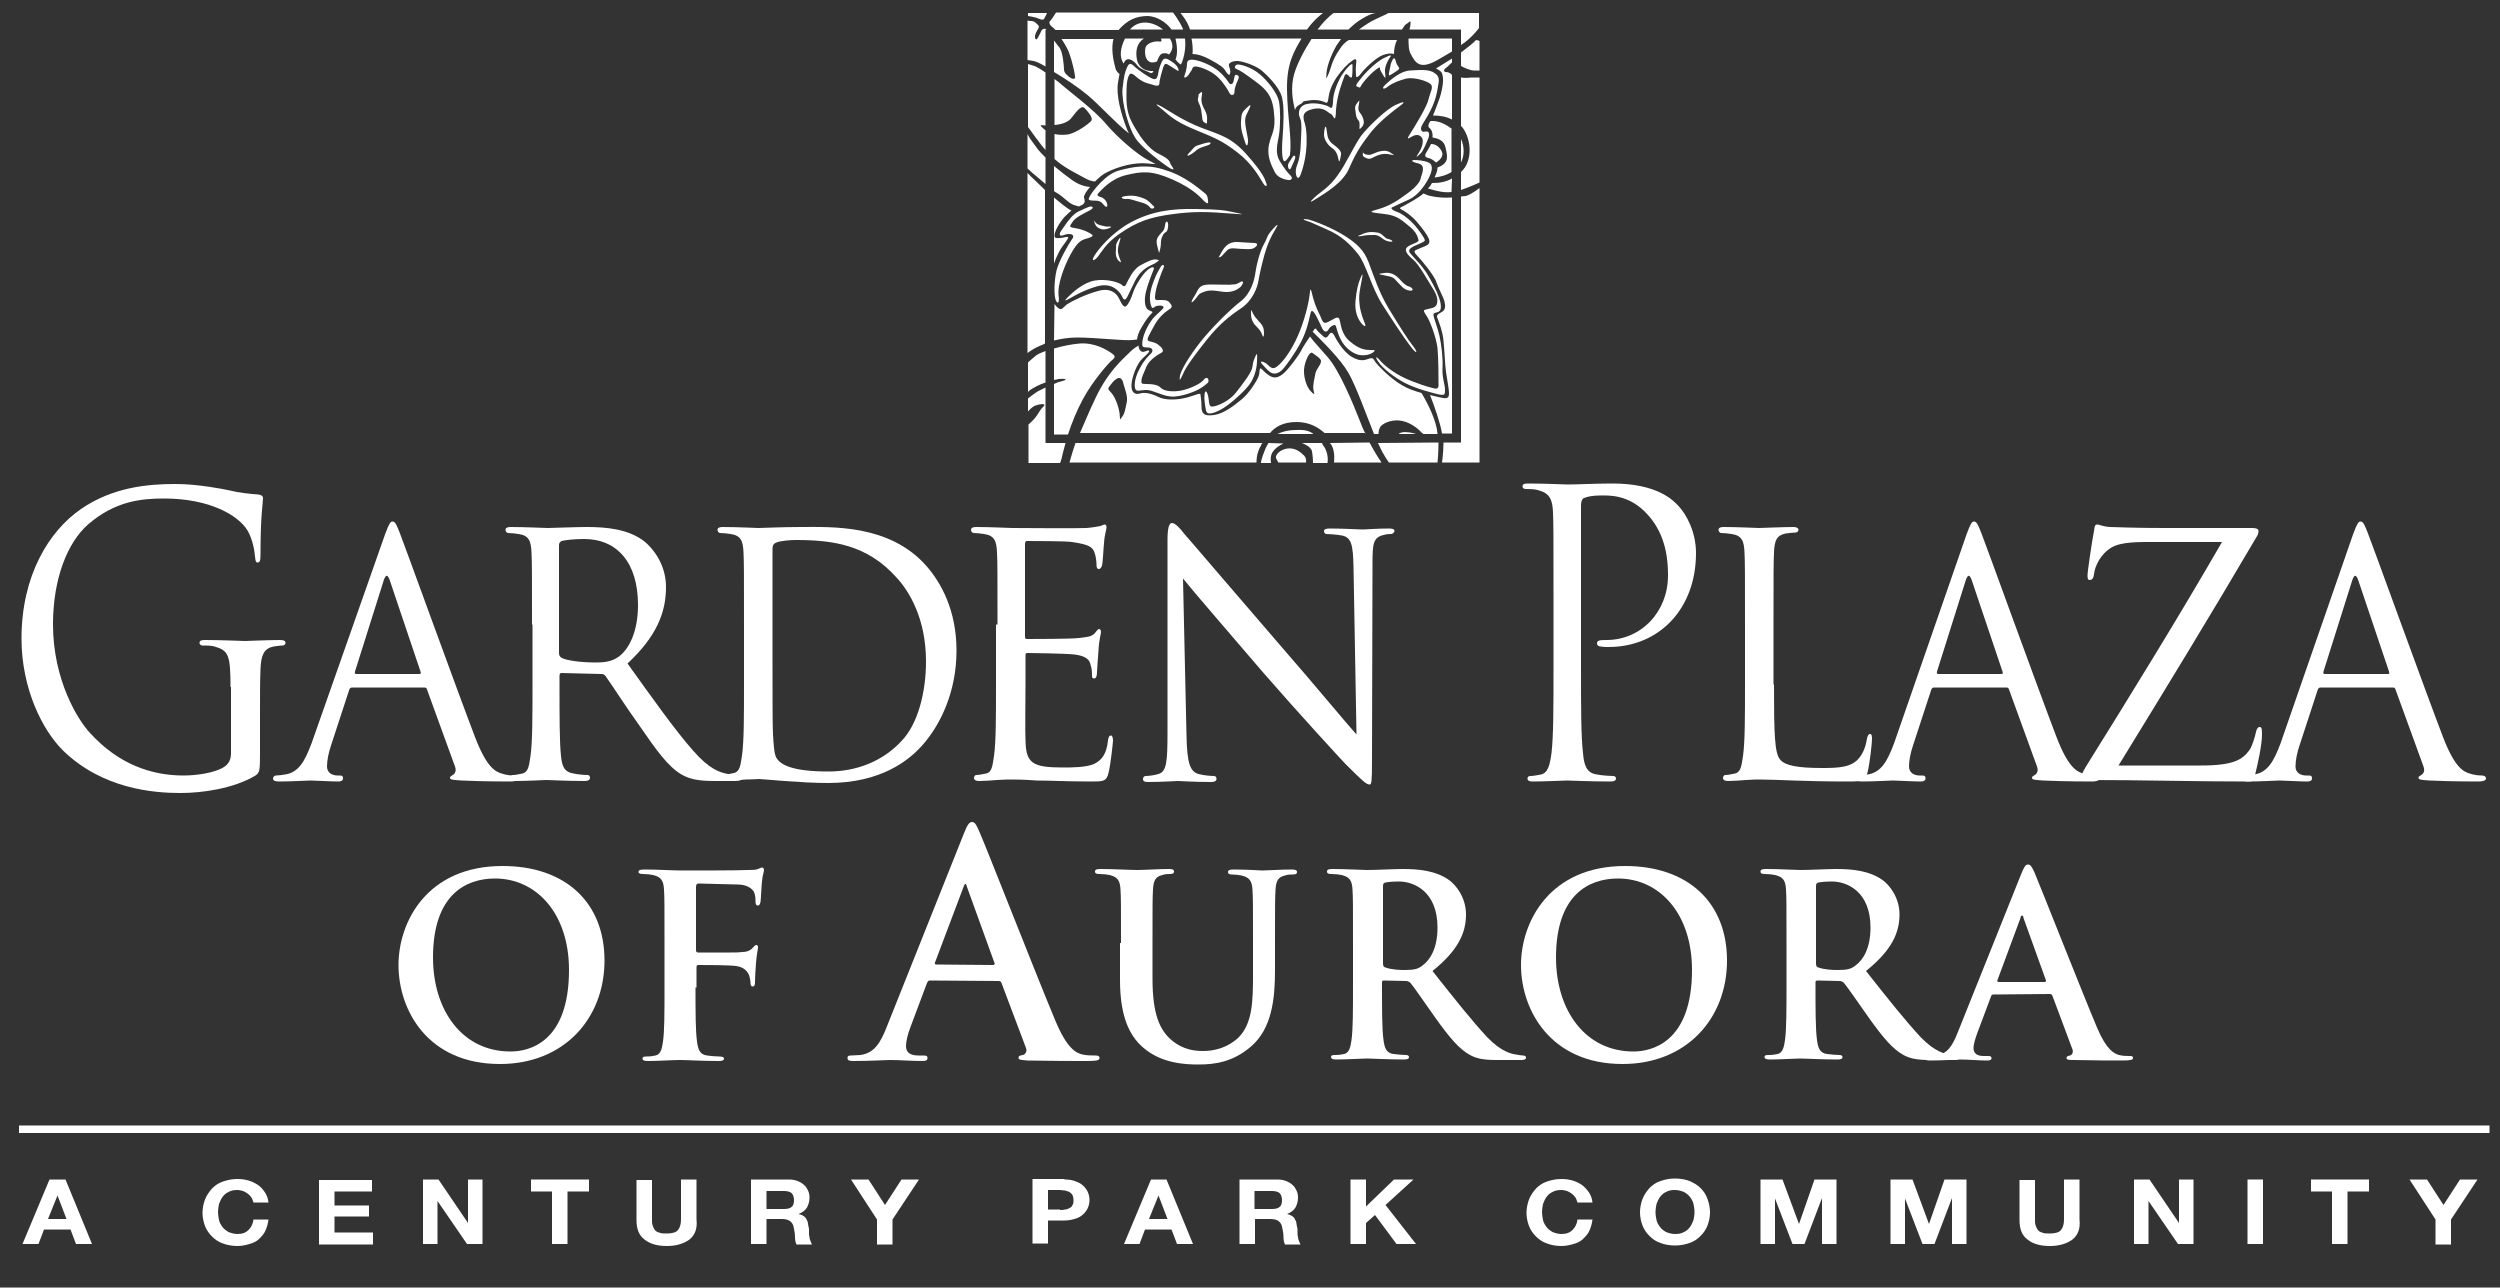 <?xml version="1.0" encoding="utf-8"?>
<!-- Generator: Adobe Illustrator 25.4.1, SVG Export Plug-In . SVG Version: 6.00 Build 0)  -->
<svg version="1.1" id="Layer_1" xmlns="http://www.w3.org/2000/svg" xmlns:xlink="http://www.w3.org/1999/xlink" x="0px" y="0px"
	 viewBox="0 0 500 257.5" style="enable-background:new 0 0 500 257.5;" xml:space="preserve">
<rect x="0" y="0" width="500" height="257.5" fill="#333333" stroke="none"/>
<style type="text/css">
	.st0{display:none;}
	.st1{display:inline;stroke:#000000;}
	.st2{fill:#FFFFFF;}
</style>
<g id="Layer_1_1_">
</g>
<g id="Layer_4" class="st0">
	<rect class="st1" width="500" height="251"/>
</g>
<g>
	<path class="st2" d="M217.7,47.6c1.2-0.4,0.9-0.6,0.2-1s-1.7-0.8-3-1s-0.9-0.4-0.4-1.2c0.5-0.9,2.3-1.7,3.4-2.3
		c1.2-0.6,0.5-1-0.2-0.7c-0.8,0.3-0.9,0.4-2,0.9s-2.2,2-2.8,2.9s-1.1,1.4-0.9,1.8c0.2,0.4,0.9-0.2,1.8-0.2c0.9,0,1.1,0.5,0.5,1.2
		c-0.5,0.7-2.4,3.9-3,6.1c-0.5,2.2-0.5,4.8-0.2,5.8c0.3,0.9,0.9,1,0.6-0.9c-0.2-1.9,0.9-5.3,2.4-8.1C215.7,48,216.4,48,217.7,47.6z
		 M228,73.6c-0.9,1.6-1.2,3.1-1,4s0.9,0.4,2.3,0.4c1.3,0,2.9,1.1,4.8,1.3c1.9,0.2,5.2-1,6.4-1.9s1.2-0.9,1.2-1.3s-0.4-0.9-1-0.1
		s-2.9,1.8-4.4,2.1c-1.5,0.3-3.4,0.2-4.1-0.5c-0.6-0.7-1.9-0.8-3-0.8s-0.9-0.2-0.9-0.8c0-0.5,0.5-1.5,1-2.7s2.1-2.3,2.9-2.7
		c0.8-0.4,0.2-1.1-0.6-1.7s-1.7-0.5-2-0.8s0.3-1.2,1.2-2.9c0.9-1.7,2.1-2.7,3-3.3c0.9-0.5,0.5-0.9,0.1-1.4s-1-0.5-2-0.5
		c-1,0.1-1-0.1-0.8-1.5s1.3-4.3,1.6-4.9c0.3-0.6-0.2-1-0.7,0s-0.6,0.8-1.4,3c-0.8,2.2-0.7,3.5-0.4,4.5s0.6,0.2,1.1,0.1
		c0.5-0.1,1.2-0.2,1.4,0.2c0.2,0.3-1.2,1.2-2.2,2.4c-0.9,1.2-1.8,2.9-2,4.4s0.2,1.2,1.2,1.3c1,0.1,0.9,0.8,0.5,1.2
		C229.7,71.2,228.9,71.9,228,73.6z M255.8,20.3c-0.3-1.6-2.2-4.1-3.9-5.5s-3.7-1.9-4.3-1.9s-0.9,0.7-0.3,0.9c0.6,0.2,1.8,1,3.8,2.5
		s3.4,2.7,3.7,6.3c0.4,3.6-0.5,4-1,6.3s0.5,4.2,1.1,5.4c0.5,1.2,2,1.6,2.7,1.7c0.6,0.1,1.1-0.3,0.5-0.9c-0.6-0.6-1.1-1.2-2.1-2.8
		c-1-1.6-0.6-3.2-0.2-5.3C256.1,24.9,256.1,22,255.8,20.3z M232.2,21.7c1.2,0.9,2.3,2.4,6.7,4.2c4.4,1.8,5.6,2.3,8.6,4.6
		s4.4,5,5.1,6.1c0.7,1.1,0.9,0.5,0.6-0.1c-0.2-0.6-0.5-1.8-3.7-5.4c-3.1-3.6-5.4-4.1-9.1-5.5c-3.7-1.4-6.7-3.5-8.1-4.3
		C231,20.6,231,20.8,232.2,21.7z M239.7,18.9c0.1,0.6-0.4,0.8,0.1,1.8s0.5,1.9,0.6,2.5s0,1,0.5,1.3s0.5,0.3,0.5-0.2s0.2-1.1-0.5-2.4
		s-0.7-2-0.5-3C240.5,18.1,240.2,18.4,239.7,18.9z M255.4,73.3c-1.1,0.9-1.6-0.3-2.3-0.7c-0.7-0.4-1.2-0.4-0.7,0.2
		c0.5,0.5,0.9,1.1,1.6,1.6c0.7,0.5,1.5,0.4,2.3-0.3c0.8-0.7,2.8-3.6,3.9-5.7s1.6-4.4,1.8-5.3c0.2-0.9,0.3-1.2,0.8-0.6
		c0.5,0.6,1.4,2.7,1.7,3.3c0.3,0.5,0.8,0.8,1.2,0.1c0.4-0.7,1-0.9,1.3-0.9c0.3,0.1,0.3,1.3,1.2,3c0.9,1.7,2.5,2.8,3.7,3
		c1.3,0.2,2.3-0.2,2.7-0.5c0.4-0.4,0.7-0.5-0.5-0.5s-2.3-0.2-4.1-1.7s-1.8-3.5-2.1-4.4c-0.3-0.9-1.2,0-2.3,0.5
		c-1,0.5-1.1-0.2-1.5-1.1s-1-1.9-1.5-3.8c-0.5-2-0.5-2.1-0.7-0.4c-0.2,1.7-1,5-2.3,8C258.2,70.3,256.5,72.5,255.4,73.3z M273,31.5
		c0.5,0.2,0.8,0.5,1.8-0.1c1-0.5,2-0.8,3.2-0.5c1.2,0.2,0.9,0.2,0.2-0.3c-0.7-0.5-1.4-0.6-2.7-0.2c-1.3,0.5-1.4,0.7-2.3,0.5
		c-0.4-0.1-0.5-0.3-0.6-0.4C272.5,30.9,272.5,31.3,273,31.5z M276.8,54.6c-1.3,0.2-1.3,0.2,0.2,0.5s1.6,0.3,2.4,1.2
		c0.9,0.9,1.3,1.6,2.4,1.8c1.2,0.2,0.7-0.6,0-0.8s-1.2-0.7-2-1.6C279,54.9,278.1,54.4,276.8,54.6z M267.7,31.9
		c0.2,0.9,0.3,0,0.5-0.9s-0.9-1.6-1.9-2.4c-0.9-0.9-0.8-1.6-1-2.8c-0.2-1.2-0.5,0.2-0.5,1.1s0.6,2,1.6,2.7
		C267.3,30.2,267.5,31,267.7,31.9z M236.6,74.8c0.5-1.3,2.4-3.9,4.8-6.9c2.4-3,4.5-4.7,6.9-6.3c2.3-1.6,3.2-4.2,3.4-5.5
		c0.2-1.2,0.6-3,1.2-5.2c0.6-2.1,1.3-3.6,2.1-4.9c0.8-1.3,0.6-1.4-0.6,0c-1.2,1.4-0.8,1.4-1.6,2.8c-0.8,1.4-1.5,4.1-1.7,5.6
		c-0.2,1.6-0.9,4.3-3,5.9c-2.1,1.6-6,5.5-8.1,8.2s-3.7,5.3-4,6.6C235.8,76.4,236,76.1,236.6,74.8z M247.9,56.5
		c-0.9,0.5-0.7,0.3-1.4,0.4c-0.7,0.1-1.9,0-4.4,0s-2.3,0.9-3.2,2.3c-0.9,1.4-0.7,1.6,0.1,0.7c0.8-0.9,0.5-1.1,2-1.6
		c1.4-0.5,3,0.1,4.3,0.1c1.2,0,2.1-0.4,2.8-1C248.8,56.6,248.8,55.9,247.9,56.5z M272.5,30.5C272.5,30.4,272.5,30.4,272.5,30.5
		C272.5,30.1,272.4,30.3,272.5,30.5z M246,42.7c3.9,0.3,2.3,0.1,0.5-0.3c-1.9-0.4-2.5-0.5-7.3-0.6s-8.8,0.4-13.1,2.7
		c-3.8,2.1-6.4,5.3-7.2,6.6s0,1.1,0.7,0.2c0.7-0.9,1.6-2.6,4.1-4.4c3.8-2.7,6.5-3.5,11-4.1C239.2,42.2,242.1,42.4,246,42.7z
		 M251.1,49.4c0.5-0.4,0.4-0.8-0.2-0.8c-0.5,0-1.5-0.1-3.4-0.2c-1.9-0.1-2.7,1.1-3.4,2.4c-0.7,1.3-0.4,0.6-0.1,0.6
		c0.3,0,0.5-0.4,1.3-1.2c0.7-0.9,1.9-0.4,3.4-0.4C250.2,49.9,250.6,49.8,251.1,49.4z M249.6,28.5c0.1-0.7-0.3-1.9-0.5-3.4
		s0-1.8,0.6-3s0.5-1.4-0.4-0.5s-1,1-1.1,2.6s0.3,2.6,0.7,3.9C249.3,29.5,249.5,29.2,249.6,28.5z M233,45.1c-0.2,1.2-0.5,1.1-1.2,2
		s-0.5,1.5-0.2,2.7s0.2,0.8,0.5-0.3c0.2-1.1-0.1-1.2,0.4-2.3s0.9-0.4,1.1-1.7C233.8,44.1,233.1,43.9,233,45.1z M223.9,52.3
		c0.7,0.6-0.1-0.7-0.2-1.4c-0.2-0.7-0.2-1.2,0.2-2.5c0.4-1.2,0.1-1-0.4-0.1s-0.2,0.7-0.3,1.5C223.1,50.6,223.1,51.7,223.9,52.3z
		 M219.7,45.6c0.8,0.4,1.1,0.3,1.6,0.2s1.4-0.5,0.6-0.5c-0.8,0.1-1-0.1-1.6-0.2c-0.5-0.1-1.1-0.3-1.4-0.9
		C218.7,43.8,218.9,45.2,219.7,45.6z M225.3,39.8c0.7-0.1,1.5,0.3,3,0.7c1.6,0.4,1.7,1.2,2,1.2c0.3,0.1,0.8-0.2,0.4-0.5
		c-0.4-0.3-0.9-1.1-1.9-1.5s-2-0.7-3.6-0.5C223.6,39.4,224.6,39.9,225.3,39.8z M214,15.5c-0.7-0.5-1.2-1-1.2-1.6
		c0-0.5-0.2-3.4-0.9-4.4c-0.3-0.3-0.7-0.9-1.1-1.4v6.3c2.2,1.3,4.9,3.1,6.7,4.6c2.4,2,5.5,5.5,8.3,7.7c-0.1-0.2-0.2-0.4-0.3-0.6
		c-1.4-3.5-2.3-7.2-1.9-9.6c0.1-0.6,0.2-1.2,0.3-1.7c-0.4-0.3-0.7-0.7-0.8-1.1c-0.5-1.8-0.9-4.1-0.4-5.9h-10.4
		c0.6,0.9,1.2,1.9,1.5,2.7c0.6,1.6,1.2,4.2,1.2,4.8C215.2,15.7,214.7,16,214,15.5z M262.7,86.8c-0.8-0.6-1.7-0.9-3.5-0.8
		c-1.5,0-2.7,0.3-3.7,0.8H262.7z M213.5,26.9c-0.8,0.1-1.8,0.1-2.6-0.1v5c0.9,0.8,1.9,1.5,3.1,2.2c3.3,1.8,3.8,2.2,5,2.3
		c0.8-0.8,1.6-1.5,2.5-1.9c2.2-1.1,5.4-2,8.1-1.7c0.9,0.1,1.3,0.1,1.5,0.1c-0.6-0.3-1.1-0.6-1.5-0.8c-2-1-5.9-4.3-8.3-7.1
		c-2.3-2.8-7.3-6.5-8.9-7.9c-0.4-0.4-1-0.8-1.5-1.2V25c1.3-0.1,2.6-0.5,3.3-1.3c0.9-1.1,2-2.8,2.7-2.1c0.7,0.7,1.7,1.9,1.4,2.5
		C217.9,24.7,215.1,26.7,213.5,26.9z M272.4,47.2c0.9-0.2,1.3-0.2,2.5-0.2s1.6,1.1,2.9,1.3s0.5-0.4-0.2-0.5
		c-0.8-0.2-1.1-1.2-2.2-1.3c-1.1-0.2-2.1-0.1-3.1,0.4C271.2,47.3,271.5,47.3,272.4,47.2z M238.3,30.8c0.8-0.5,0.9-0.8,1.7-1.2
		c0.9-0.4,1.9-0.5,2.1-0.9c0.2-0.4-0.8-0.2-2,0.2c-1.2,0.3-1.2,0.5-2.1,1.5C237.1,31.3,237.5,31.3,238.3,30.8z M284.7,86.8h2.8
		c0,0,0,0,0-0.1c-0.2-2.4-1.7-5.6-3.2-8.1c-1.4-0.4-2.8-0.9-3.8-1.5c-2.5-1.4-5.1-4.2-5.5-4.8c-0.3-0.5-0.4-0.8-1.1-0.6
		c-0.7,0.2-1.6,0.8-3.5-0.3c-1.9-1.1-3.3-3.8-3.6-4.4c-0.3-0.5-0.6-0.6-0.9-0.2s-0.5,0.8-0.9,0.7c-0.3-0.1-1-0.9-1.4-1.2
		c-0.4-0.4-0.4-1-0.9-0.2c0,0.1-0.1,0.2-0.2,0.2c2,2,5.6,5.5,7.2,8.3c1.5,2.6,3.7,8.7,5.1,12.2h0.9c0-0.5,0.1-1,0.4-1.5
		c0.8-0.9,2.7-1.5,4.4-1.1c1.8,0.4,3.3,1.7,3.8,2.3C284.6,86.7,284.6,86.7,284.7,86.8z M289.3,13.5c0.4-0.3,0.7-0.7,1.1-1v-0.8
		c-0.1,0.1-0.2,0.1-0.3,0.2c-0.8,0.5-1.9,1.2-2.9,1.8c0.6,0.3,1.1,0.6,1.2,1c0.4,0.9,0.2,2.7-0.4,4.7c-0.4,1.2-1,2.7-1.4,3.7
		c1.3,0,2.6,0.2,3.8,0.8V15c-0.4-0.5-0.9-0.6-1.3-0.6C288.6,14.3,288.8,13.8,289.3,13.5z M273.1,86.8c-0.4-0.8-0.7-1.5-1-2.3
		c-1.6-4.1-4.2-10.3-6.5-13c-1.8-2.1-2.9-3.2-3.6-4.2c-0.6,0.9-1.3,1.9-1.7,2.7c-0.6,1.2-2.6,3.8-3.5,4.6c-0.9,0.8-1.8,1.2-2.8,0.6
		s-1.4-1.2-1.8-1.5c-0.4-0.2-0.2,0.9-0.5,1.6c-0.3,0.8-1.8,3.3-3.4,4.6c-1.6,1.3-3.5,2.8-5.5,3.1c-2,0.3-2.5-0.3-2.5-1.7
		c0-1.4-0.2-2-0.2-2.4s-0.9,0.1-2.7,0.6c-1.9,0.5-4.3,0.6-5.7-0.1s-2.7-1-3.7-0.7s-1.8-0.2-1.7-1.8c0.1-1.6,1.1-4.2,2.2-5.2
		c1.1-1,1.6-1.5,1.2-1.6c-0.4-0.1-1.2,0.8-1.8-0.2c-0.1-0.2-0.2-0.5-0.2-0.8c-0.5,0.3-1.1,0.7-1.6,1.2c-1.6,1.6-4.4,3.9-6.9,9.1
		c-1.4,2.9-2.4,5.4-3.2,7.2h38c1-1.2,2.6-2.2,5.3-2.2c2.6,0,4.4,1.1,5.6,2.2h8.2V86.8z M225.3,80.7c-0.3,1.3-0.3,1.9-0.9,2.7
		c-0.6,0.8-0.3,0.6-0.5-0.8s-0.9-3.2-1.6-4c-0.8-0.8-0.8-0.9-0.2-1.6c0.5-0.7,1.1-1.3,1.6-1.4s0.9,0.5,1,1.2
		C224.9,77.6,225.7,79.4,225.3,80.7z M263.1,74.6c-0.2,1.1-0.6,2.5-0.4,3.4s0.3,1.1-0.5,0.3c-0.9-0.8-1.7-3.3-1.3-5.1
		c0.4-1.8,1.2-3,1.6-2.6c0.5,0.4,1.8,1.1,1.7,1.7C264.1,73.1,263.4,73.6,263.1,74.6z M236.2,12.9c0.7-1.5,1-3.5,0.8-5.2h-1.9
		c0.3,1.4,0.5,3,0,4.2C235.5,12.4,235.9,12.8,236.2,12.9z M279.7,86.8h3.5c-0.3-0.1-0.7-0.2-1.2-0.3
		C280.6,86.3,280.1,86.5,279.7,86.8z M222.1,72.3c0.5-0.5,1.4-0.9,0.3-1.6c-1.1-0.8-3.5-2.2-6.4-2c-1.5,0.1-3.5,0.5-5.2,1V76
		c0.3-0.1,0.7-0.1,0.9-0.2c1-0.1,2.2,0,0.8,0.4c-0.5,0.1-1.1,0.3-1.7,0.6v10.1h2.8c0.7-2.2,1.8-4.9,3-7.1
		C218.6,76.1,221.6,72.8,222.1,72.3z M287.2,32.5c1-0.6,1.7-1.5,1-2.5c-0.6-0.9-1.3-1.2-2-1.2c-0.3,0.7-0.8,1.4-1,1.8
		c-0.3,0.5-0.2,0.9,0.5,1C286.2,31.7,286.8,32.1,287.2,32.5z M272.1,55.6c-0.5,1.2-0.8,2.4-1,4.6c-0.2,2.2,0.5,3.7,1.3,4.6
		c0.9,0.9,0.7,0.2,0.5-0.3s-0.9-2.2-1-3.8c-0.2-1.6,0.1-2.9,0.4-4.4C272.6,54.7,272.6,54.4,272.1,55.6z M282.2,69.4
		c1.4,1.8,1.3,0.9,0.4-0.2s-2.8-4.1-4.8-7.4c-2-3.3-3-6.5-4.1-9.4c-0.9-2.3-2.2-3.6-4.7-5.2c-2.5-1.6-6.1-3-7.3-3.3
		c-1.2-0.2-1.3,0-0.3,0.3s1.2,0.5,4,1.7s4.6,2.9,6.2,4.9s2.8,6.9,4.8,10C278.3,63.8,280.8,67.6,282.2,69.4z M280.2,39.6
		c-2,1.4-3.6,2-5.1,2.4s-0.9,0.5,1.8,0.8c2.7,0.3,3.6,1.4,5,2.5s1.7,2.2,1.8,2.7c0.1,0.5-1.2,0.7-2.1,1.3s-0.3,1.5,1,2.6
		s3,4.3,3.9,5.7s1.1,2.3,0.9,3.1s-0.9,0.9-1.8,1.1c-0.9,0.2-1.1,0.2-0.4,1.2c0.7,0.9,2,4.3,2.3,6.6c0.2,2.3,0.2,5.9,0.2,6.9
		c0.1,1-0.1,1.3-0.8,1.2c-0.7-0.2-1.5-0.3-4.6-1.5s-5.2-2.9-6.2-4c-0.9-1.1-1.2-0.9-0.4,0.2c0.8,1.2,3,3,5.3,4.2s5.6,2,6.8,2.3
		c1.2,0.2,1.2,0,1.2-1s-0.6-2.3-0.5-4.3s-0.2-4.6-0.6-6.4s-1.1-3.4-1.2-4.1c-0.1-0.6,0.4-0.5,0.9-0.7s0.7-0.7,0.5-1.8s-1-3-2.3-5.2
		c-1.2-2.2-3.1-3.9-3.8-4.8c-0.7-0.9,0.9-1.4,2-1.9s1-0.5,0.9-0.9c-0.2-0.4-1.1-1.8-2-2.8s-2.4-2.3-3.7-2.7c-1.2-0.5-1-0.8-0.6-0.9
		c0.4-0.2,1.2-0.6,3.2-1.5s3.5-3.3,4.1-4.6s0.7-2.4-0.2-2.8c-0.9-0.4-2.2-0.5-2.9-0.5c-0.7,0.1-0.4,0.4,0.9,0.7
		c1.2,0.3,1,1.3,0.5,2.7C284,36.9,282.2,38.2,280.2,39.6z M271.2,23c0.2,1.1,0.6,0.9,0.7,1.6c0.1,0.8-0.2,1.4,0.2,1.1
		c0.3-0.3,0.5-0.5,0.6-0.9c0.2-0.4-0.1-1.5-0.6-2.1s-0.5-1-0.3-2c0.2-0.9,0-0.6-0.5,0.1C270.8,21.5,271.1,21.9,271.2,23z M263,39.4
		c-1.2,1.1-1.2,1.3,0.5,0.2s5.2-3.1,6.4-6.1c1.3-3,2.5-4.8,4.4-7.2c1.9-2.3,4.6-4.3,5.8-5.2c1.2-0.9,0.5-0.8-1-0.1
		c-1.6,0.7-5.2,4-6.9,6.2c-1.6,2.3-3,5.6-4.7,7.9C265.8,37.5,264.2,38.3,263,39.4z M259.2,33.8c-0.2,1.1,0.3,2.6,0.9,1.2
		c0.5-1.3,0.9-2.9,1.1-4.6c0.2-1.7,0.2-4.1-0.2-5.6c-0.5-1.5-0.6-2.5,1.6-3c2.3-0.5,3,0.8,3.6,1c0.5,0.2,0.9,2.3,1-0.8
		c0.2-3,1.3-5.7,1.6-6.5c0.2-0.8,0.5-0.8,0.9-0.4c0.3,0.4,0.6,0.6,0.7,0.2c0.1-0.4,0.1-1.6,0.1-2.3s-1.4,0.8-2.3,2.3
		c-0.9,1.6-1.6,3.5-1.6,5.1c-0.1,1.6-0.4,1.2-0.9,0.9c-0.5-0.3-2.7-0.9-4.3-0.5c-1.6,0.3-1.9,1.8-1.4,2.8s0.2,3.4,0.1,6.2
		C259.8,32.7,259.4,32.7,259.2,33.8z M276.6,11.7c-1.6,0.9-3.7,3-4.5,4.1c-0.9,1.1-1.1,1.4-0.5,1.6c0.5,0.2,0.4,0.1,0.7-0.4
		c0.3-0.5,1.2-1.6,2.3-2.6c1.2-1,1.4-1.1,1.4-0.7c0,0.4,0.4,0.9,0.8,1.6c0.4,0.6,0.3,0,0.2-0.9c-0.1-0.9,0.4-2,0.9-2.8
		C278.5,10.9,278.2,10.9,276.6,11.7z M238.3,7.7c0.2,1,0.3,2.1,0.2,3.1c0.9,0,2,0.3,3.5,1.1c2.2,1.2,2.7,1.6,3.1,2.3
		c0.4,0.6,0.8,1.1,0.9,0.5c0.2-0.6-0.1-1-0.2-1.5c-0.2-0.5,0.4-0.9,1.4-1s3.7,0.8,5,1.8c1.2,1,3.7,3.4,4.2,5.5
		c0.5,2,0.3,5.6,0.1,8.2c-0.2,2.6-0.1,5.2,0.7,4.4c0.2-0.2,0.5-0.6,0.8-1.1c0-0.1,0-0.1,0-0.2c0.4-3-0.5-7.1-0.6-12.8
		c-0.1-5.3,1.4-7.7,2.9-10.3H238.3z M263.5,5.9h6.2c0.9-0.9,1.9-1.7,2.8-2.2c1.8-1.1,2.7-1.1,2.7-1.1h-8.5c0,0-1.2,0.9-2.3,2.2
		C264.2,5,263.9,5.5,263.5,5.9z M207.9,69.2c0.4-0.2,0.8-0.3,1.1-0.5V38c-1-1-2.4-2.3-2.7-2.6c-0.4-0.4-0.8-0.8-0.8-0.8v36
		C205.6,70.6,206.1,70,207.9,69.2z M209.1,36.8v-5.3c-0.6-0.6-1.2-1.2-1.5-1.6c-1-1.4-1.4-1.9-1.6-2.2c-0.2-0.3-0.5-0.9-0.5-0.9v6.9
		c0,0,0.6,0.5,1,0.9C206.9,34.9,207.9,35.8,209.1,36.8z M207.4,77.2c0.6-0.3,1.1-0.5,1.7-0.7v-6.3c-0.8,0.3-1.5,0.6-1.9,0.9
		c-1.1,0.9-1.6,1.4-1.6,1.4v5.9C205.6,78.4,205.8,78,207.4,77.2z M209.1,77.5c-0.6,0.3-1.2,0.6-1.6,0.8c-1.2,0.8-1.9,1.4-1.9,1.4
		v2.6c0,0,0.7-0.9,1.5-1.2s2.3-0.5,1.6,0.2c-0.7,0.6-1.1,1.6-1.7,2.3c-0.6,0.7-1.3,1.3-1.3,1.3v7.7h6.3c0,0,0.2-0.2,0.6-2.1
		c0.1-0.4,0.3-1.1,0.5-1.9h-4L209.1,77.5L209.1,77.5z M252.5,88.6h-37.4c-0.2,0.6-0.4,1.2-0.5,1.5c-0.5,1.6-0.7,2.4-0.7,2.4h37.4
		c0,0-0.1-1.8,0.9-3.4C252.2,89,252.3,88.8,252.5,88.6z M253.7,88.6c-0.2,0.3-0.4,0.7-0.6,1.1c-1,2.4-0.9,2.9-0.9,2.9h2
		c0,0-0.3-1.4,0.4-2.3c0.4-0.6,1.2-1.2,2.1-1.6L253.7,88.6L253.7,88.6z M208.8,3.8c0.2-0.3,0.6-1.2,0.6-1.2h-3.8v0.6
		c0,0,1.3,0.2,1.8,0.4C207.9,3.8,208.6,4.1,208.8,3.8z M209.1,30v-4c0,0,0,0-0.1,0c-0.8-0.8-1.5-1.1,0.1-0.9V14.5
		c-1-0.7-1.9-1.2-2.2-1.3c-0.6-0.2-1.3-0.4-1.3-0.4v12.6c0,0,0.9,1.2,1.6,2.2C207.5,27.9,208.1,28.9,209.1,30z M210.7,5.6
		c0.1,0.1,0.2,0.2,0.4,0.4h12.7c0,0,0,0,0-0.1c1.7-1.9,3.4-2.7,5.8-2.7c1.8,0.1,3.6,1.2,4.7,2.7h2.3c0,0,0,0,0-0.1
		c-0.8-1.8-2-3.3-2-3.3h-23.4c0,0-0.9,1.5-1.2,1.7C209.7,4.6,210,5.1,210.7,5.6z M261.4,5.9c1.5-2.1,3.2-3.3,3.2-3.3h-28.5
		c0,0,1.4,1.6,1.9,3.3H261.4z M207.6,12.5c0.3,0.1,0.8,0.4,1.5,0.8V5.9h0.2c-0.1-0.1-0.1-0.1-0.1-0.1s-0.6-0.2-0.9,0.3
		c-0.2,0.5-0.3,0.6-0.7,1.4s-0.8,0.2-0.5-0.7s1-1.3,0.5-1.8s-0.8-0.8-1.3-0.8s-0.8-0.1-0.8-0.1V12C205.6,12.1,206.5,12,207.6,12.5z
		 M295,8.2c-0.2,0.3-1.5,1.3-2.8,2.3v2.7c0.7,0.4,1.9,0.9,2.6,0.9c0.9,0,1.1,0,1.1,0V8.2C295.8,8.2,295.3,7.8,295,8.2z M292.2,15.5
		v9.7c0.1,0.1,0.2,0.2,0.3,0.3c1.8,2.4,2.1,6.7-0.3,8.9V38c2-0.7,3.7-1.5,3.7-1.5v-21c0,0-0.5,0-1.7,0
		C293.5,15.6,292.8,15.6,292.2,15.5z M257.5,89.7c-1.6,0.2-2.5,1.4-2.3,1.9s0.5,0.9,0.5,0.9h5.5c0,0,0.2-0.8-0.4-1.4
		S259.1,89.5,257.5,89.7z M277.7,2.6c0,0-0.5,0.3-2.7,1.3c-0.9,0.4-2.1,1.2-3.2,2h8.6c0.4-0.6,0.6-1,0.9-1.1c0.5-0.3,0.9-1,0.8,0
		c0,0.3-0.1,0.7-0.2,1.1h10.3V9c1.1-0.7,1.8-1.4,2.2-1.8c0.9-0.9,1.4-1.6,1.4-1.6v-3H277.7z M292.2,32.5c0.7-1.4,0.7-3.2,0-4.7V32.5
		z M292.2,39.3v49.2h-3.5c0,2-0.3,4-0.3,4h7.5V37.6c0,0-1.3,1.1-2.7,1.6C292.8,39.2,292.5,39.3,292.2,39.3z M264.3,88.6h-3.9
		c1,0.4,1.9,1,2,1.7c0.2,1,0.2,2.3,0.2,2.3h2.9c0,0,0.4-2-1-3.7C264.5,88.7,264.4,88.6,264.3,88.6z M266,88.6
		c0.1,0.2,0.2,0.3,0.3,0.4c0.8,1.4,0.5,3.5,0.5,3.5h9.5c0,0-1.2-1.7-2.4-4L266,88.6L266,88.6z M275.6,88.6c0.1,0.2,0.1,0.3,0.2,0.4
		c0.9,2.1,2,3.5,2,3.5h9.7c0,0,0.2-1.9,0.2-4L275.6,88.6L275.6,88.6z M224.7,12.7c0.2-0.3,0.3-0.6,0.5-0.7c0.6-0.5,1.6,0.2,2.2,1
		c0.5,0.8,2,1.2,2.5,1.5c0.3,0.2,0.6,0.2,0.8-0.3c-1.6,0.1-2.9-0.6-3.3-2.2c-0.4-2,0.1-3.5,1.4-4.3H225
		C224.1,9.5,223.8,11.3,224.7,12.7z M232.2,7.7c0.2,0.5,0.1,0.7-0.4,0.6c-0.5-0.1-2.3,0.1-2.7,1.2c-0.3,1.2,0,3.7,2.3,2.8
		c0.3-0.8,0.6-1.5,1.1-1.6c0.4-0.1,0.9-0.1,1.3,0.2c0.7-0.8,1-1.8,0.2-3.2H232.2z M232.5,12.1c-0.4,0.7-0.8,1.9-0.9,2.8
		c-0.2,0.9-0.5,1.1-1.2,0.8c-0.7-0.3-2.5-1.5-3.4-2.3c-0.9-0.9-1.2-0.8-1.6,0.1c-0.4,0.9-0.6,1.5-0.9,4.3c-0.2,2.8,1.2,7.6,2.5,9.7
		c1.2,2,5.9,5.5,7.1,6.2c1.2,0.6,0.2-0.5,0-0.9s0-0.9-2.3-2s-4.1-3.9-5.4-6.3c-1.3-2.4-1.1-4.8-1.1-6.3c0-1.6,0.2-2.7,0.6-3.3
		c0.5-0.6,1.2,0.5,2.2,1.1c0.9,0.6,1.3,0.6,2.6,1c1.2,0.4,1.2-0.1,1.2-0.7c0.1-0.6,0.4-1.7,0.7-2.7c0.3-0.9,0.5-1,1.1-0.6
		s1,0.6,1.6,1c0.5,0.4,0.5,0,0.3-0.4s-0.6-0.9-1.3-1.3C233.6,11.8,232.9,11.4,232.5,12.1z M237.4,12.8c0,0.7-0.3,1.8-0.5,2.3
		s0.2,0.5,0.5,0.2c0.4-0.3,0.6-0.9,0.9-1.2c0.2-0.4,0.2-0.8,0.8-0.8s2.3,0.5,3.7,1.5c1.3,0.9,2.4,2.6,2.7,3.1s0.5,1.1,0.9,1.1
		s0.5-0.3,0.5-0.8s0.4-1.6,0.6-2c0.2-0.4,0.5-1-0.1-1.2s-0.5,0.6-0.7,1.3c-0.2,0.7-0.7,0.6-0.9,0.3c-0.2-0.3-0.8-1.3-2.1-2.4
		s-3.5-2-4.7-2.2C237.8,11.8,237.4,12.1,237.4,12.8z M226,5.9h6.6C230.5,4.2,227.7,3.9,226,5.9z M223.8,34.1
		c-2.7,0.7-5.2,4.1-5.7,4.9c-0.5,0.9-0.5,1,0.2,1.1s1.6-0.2,2.3,0.7s1,0.6,0.8-0.1c-0.2-0.7-0.8-1.2-1.3-1.3
		c-0.5-0.2-0.9-0.3-0.3-0.9c0.5-0.5,2.4-2.8,5.5-3.5c3-0.7,4.9-1,9.2,0.9s5.7,3.7,6.4,4.4c0.7,0.6,0.8,0.4,0.7-0.2
		c-0.1-0.6,0-1-0.8-1.6s-3.8-3.3-7.5-4.4C229.5,32.7,226.4,33.4,223.8,34.1z M252.8,66.6c0-0.9-0.2-1.5-1-2.3
		c-0.8-0.9-0.8-0.9-1.2-1.6c-0.4-0.8-0.4-1-0.4,0s0.3,1.8,1,2.5s1,1.1,1.2,1.7C252.6,67.5,252.8,67.5,252.8,66.6z M267.9,9.9
		c-1.6,2.3-1.7,3.8-2.2,4.9s-0.5,1.1-0.4-0.2s0.8-3.4,2-5.5c0.3-0.4,0.6-0.9,0.9-1.3h-5.9c-1.3,2-2.8,4.7-3.5,7.1
		c-0.7,2.7-0.3,5.1,0.2,7.1c0.1-0.4,0.4-0.8,0.8-1c1.6-0.9,0-0.6,1.9-0.9s3,0.2,3.4,0.4c0.4,0.2,0.5-0.2,0.6-1
		c0.1-0.9,0.5-2.3,1.6-4c1.1-1.6,2.3-2.8,3.2-3.4c0.9-0.6,0.8-0.1,0.7,0.9c-0.1,0.9,0,1.8,0,2.2s0.5,0.2,1-0.5s2.8-3.1,4.4-3.7
		c0.9-0.3,1.6-0.4,2.2-0.2c0-1,0.2-2,0.6-2.8h-9.6C269,8.4,268.4,9.1,267.9,9.9z M258,32.2c-0.5,0.6-0.5,1.2-0.2,1.6
		c0.3,0.4,0.6-0.8,0.9-1.3c0.2-0.5,0.5-1,0.3-1.3C258.7,30.9,258.4,31.6,258,32.2z M214.1,59.6c0.9-0.5,2.5-1.5,5.2-2.3
		s4,0.5,4.6,1.2s0.6,1.3,1,1.4c0.4,0.1,0.7-0.9,2.1-3.7c1.4-2.7,3.1-3,4.1-3.6c0.9-0.6,0.8-0.6,0.1-0.7c-0.7-0.1-1.7,0.4-3.2,1.2
		c-1.5,0.9-2.3,2.9-2.6,3.4c-0.2,0.5-0.5,1.1-1,0.5c-0.5-0.5-3-1.3-5.4-0.9c-2.4,0.4-4.6,2.5-5.5,3.4
		C212.6,60.4,213.2,60.1,214.1,59.6z M210.8,52.7c0.5-1.4,1.1-2.6,1.6-3.3c0.9-1.3,1.8-2.2,0.8-2s-2.3,0.5-2.3-0.2
		c-0.1-0.7,0.9-2.6,2-3.8c0.5-0.5,0.9-0.9,1.4-1.3l0,0c-0.8-0.3-2.3-1.6-3.5-2.6V52.7z M290.4,25.8c-1.3-1-2.7-1.7-4.3-1.6
		c0,0,0,0.1-0.1,0.1c-0.3,0.5-0.5,1-0.1,1.3s0.7,1,0.6,1.9c1.2,0.2,2.3,0.6,2.6,2c0.5,2,0.5,2.9-0.9,3.7c-0.2,0.1-0.5,0.2-0.7,0.3
		l0,0c0,0.5-0.2,1.2-0.6,2c1-0.1,2.3-0.4,3.4-1.1v-8.6C290.3,25.8,290.4,25.8,290.4,25.8z M277.6,17.3c0.9-0.7,2.2-1.2,3.7-1.6
		c1.6-0.3,4.1,0.5,4.8,1.1c0.7,0.6-0.1,1.7-0.4,3.1s-2.8,5.5-3.7,6.9c-0.9,1.4-0.2,0.8,0.6,0.4c0.8-0.4,1.6-0.2,1.9,0.6
		c0.2,0.8-0.2,2-0.9,3c-0.7,1.1,0.1,0.3,0.6-0.2s1.2-2.3,1.5-3c0.2-0.7,0.2-1.4-0.5-1.3c-0.6,0.1-0.9,0.1-1-0.5s0.9-1.7,1.9-3.7
		s1.3-3.5,1.5-4.8c0.2-1.2,0.4-2-0.7-2.7c-1.1-0.8-3-0.6-4.9-0.5s-3.8,1.8-4.9,2.8C276.1,17.8,276.8,18,277.6,17.3z M290.4,7.7h-8.7
		c0,1.1,0,2.4,0.5,3.2c0.9,1.7,1.8,3.1,5.3,1.1c1.1-0.6,2-1.2,2.9-1.7L290.4,7.7L290.4,7.7z M278.4,12.2c-0.4,0.9-0.2,0.6-0.5,1.9
		c-0.3,1.2-0.1,1.1,0.5,0.7c0.6-0.4,1.2-0.7,1.4-1c0.2-0.3-0.4-0.6-0.6-1.4C279,11.6,278.8,11.3,278.4,12.2z M210.8,68.1
		c1.3-0.3,2.7-0.6,4.7-0.6c3.6,0,9.4,0.7,11,0.5c0.3,0,0.6-0.1,0.9-0.1c0.1-0.8,0.4-1.6,0.9-2.4c0.9-1.6,1.6-2.4,2-2.8
		c0.4-0.4,0.2-0.3-0.6-0.7s-0.9-2.1-0.5-3.7c0.4-1.6,1.2-3.6,1.5-4.3s-0.3-0.8-1.3,0.1c-1,0.9-2.3,3-2.7,4.2s-1.2,3.2-1.8,3
		c-0.5-0.2-0.7-0.9-1.2-1.8c-0.5-0.9-1.7-2-4.1-1.3c-2.3,0.6-5.2,2-6.1,2.6c-0.9,0.6-1.1,1.5-2,0.7c-0.2-0.2-0.4-0.4-0.6-0.7
		L210.8,68.1L210.8,68.1z M290.4,35.7c-1.4,0.8-2.8,0.9-4,0.9c-0.2,0.4-0.5,0.8-0.8,1.1c1.7,0.5,3.2,0.9,4.7,0.7L290.4,35.7
		L290.4,35.7z M210.8,38.2c0.2,0.2,0.4,0.3,0.6,0.4c1.5,0.9,2.4,2.2,3.7,2.5c0.3,0.1,0.5,0.1,0.7,0.2c0.1-0.1,0.3-0.2,0.4-0.2
		c0.9-0.4,0.8-0.9,0.6-1.6c-0.1-0.3,0.4-1.2,1.2-2.1c-1-0.1-2.2-0.4-3.6-1.4c-1-0.7-2.4-1.8-3.6-2.8L210.8,38.2L210.8,38.2z
		 M244.2,81.9c1.5-0.8,4-3,5.2-4.4c1.2-1.3,1.9-3.2,2-5.1s0-2-0.5-0.7c-0.5,1.2-0.2,1-0.5,2c-0.2,0.9-2,3.3-3.2,4.8
		c-1.2,1.6-3.6,2.7-4.6,2.8c-1,0.2-0.7-1.1-1-2.2s-0.6-1-0.7-0.2c-0.1,0.8,0.1,2.3,0.3,3.2C241.4,83.1,242.7,82.7,244.2,81.9z
		 M290.4,86.8V39.5c-1.4,0.1-3,0-4.3-0.3c-0.5-0.1-0.9-0.3-1.4-0.5c-1.3,1.1-3.5,2.2-4,2.5c-0.6,0.3-1,0.4-0.4,0.7s2,1.2,3.1,2.5
		s2,2.5,2.3,3.2s0.3,1.2-0.6,1.6c-0.9,0.4-1.3,0.5-1.9,0.8c-0.5,0.2-0.3,0.6,0.3,1.2c0.6,0.6,3.4,3.9,3.8,5.3c0.5,1.4,1.4,3,1.6,3.8
		c0.2,0.9,0.2,1.6-0.4,2s-1.2,0.6-1.1,1.1c0.2,0.5,1.2,3,1.3,4.8c0.2,1.8,0.3,4.8,0.5,6.2c0.2,1.3,0.6,3.5,0.6,4.2s-0.1,1.2-1.2,1
		c-0.5-0.1-1.5-0.3-2.6-0.6c0.8,2,2.1,5.7,2.4,7.7h2L290.4,86.8L290.4,86.8z"/>
</g>
<g>
	<path class="st2" d="M46.1,137.4c0-6.4-0.4-7.3-3.2-8.1c-0.6-0.2-1.8-0.2-2.4-0.2c-0.3,0-0.6-0.2-0.6-0.5c0-0.5,0.4-0.6,1.1-0.6
		c3.2,0,7.7,0.2,8,0.2c0.4,0,4.8-0.2,7-0.2c0.8,0,1.1,0.2,1.1,0.6c0,0.3-0.3,0.5-0.6,0.5c-0.5,0-0.9,0.1-1.8,0.2
		c-1.9,0.4-2.5,1.7-2.6,4.5c-0.1,2.5-0.1,4.9-0.1,8.2v8.8c0,3.5-0.1,3.7-0.9,4.3c-4.5,2.7-10.9,3.5-15,3.5c-5.4,0-15.5-0.8-23.4-8.4
		c-4.3-4.2-8.4-12.6-8.4-22.5c0-12.6,5.5-21.5,11.9-25.9s13.4-5,18.9-5c4.5,0,9.5,1,10.9,1.3c1.5,0.4,4,0.7,5.7,0.8
		c0.7,0.1,0.9,0.4,0.9,0.7c0,1.1-0.5,3.3-0.5,11.2c0,1.3-0.1,1.7-0.6,1.7c-0.4,0-0.4-0.5-0.5-1.2c-0.1-1.1-0.4-3.3-1.5-5.2
		c-1.8-3-7.5-6.4-16.7-6.4c-4.5,0-9.8,0.5-15.2,5.2c-4.1,3.6-7,10.8-7,20c0,11.1,5,19.2,7.5,21.8c5.6,6.1,12.1,8.4,18.6,8.4
		c2.6,0,6.2-0.5,8.1-1.7c0.9-0.6,1.4-1.4,1.4-2.8v-13.2L46.1,137.4L46.1,137.4z"/>
	<path class="st2" d="M77,106.9c0.8-2.2,1.1-2.6,1.5-2.6c0.6,0,0.9,0.9,1.5,2.4c1.1,2.8,11.1,30.5,15,40.7c2.3,6,4,6.9,5.3,7.3
		c0.9,0.3,1.8,0.4,2.5,0.4c0.4,0,0.8,0.2,0.8,0.6c0,0.4-0.7,0.6-1.4,0.6c-0.9,0-5.5,0-9.9-0.2C91,156,90,156,90,155.6
		c0-0.3,0.1-0.3,0.4-0.5c0.4-0.2,1-0.7,0.6-1.8l-5.6-15.4c-0.1-0.3-0.2-0.4-0.6-0.4H70.4c-0.3,0-0.5,0.2-0.6,0.6l-3.5,10.7
		c-0.6,1.7-0.9,3.3-0.9,4.5c0,1.3,1.1,1.8,2.1,1.8H68c0.5,0,0.6,0.2,0.6,0.6c0,0.4-0.4,0.6-0.9,0.6c-1.5,0-4.9-0.2-5.6-0.2
		c-0.6,0-3.8,0.2-6.3,0.2c-0.8,0-1.2-0.2-1.2-0.6c0-0.3,0.3-0.6,0.6-0.6c0.4,0,1.3-0.1,1.8-0.2c2.8-0.4,4-2.8,5.3-6.2L77,106.9z
		 M83.9,134.8c0.3,0,0.3-0.2,0.2-0.5l-6.2-18.4c-0.4-1-0.7-1-1.1,0L71,134.3c-0.1,0.3,0,0.5,0.2,0.5H83.9z"/>
	<path class="st2" d="M106.4,124.9c0-10.4,0-12.3-0.1-14.4c-0.1-2.3-0.5-3.4-2.6-3.7c-0.5-0.1-1.6-0.2-2.1-0.2
		c-0.2,0-0.5-0.3-0.5-0.6c0-0.4,0.3-0.6,1-0.6c2.8,0,7,0.2,7.4,0.2c0.6,0,5.9-0.2,7.8-0.2c4,0,8.4,0.4,11.6,2.9
		c1.6,1.3,4.3,4.5,4.3,9.1c0,5-1.8,9.8-7.7,15.3c5.1,7.1,9.4,13.2,13.1,17.4c3.3,3.8,5.4,4.4,7,4.7c1.2,0.2,1.8,0.2,2.2,0.2
		s0.6,0.3,0.6,0.6c0,0.4-0.4,0.6-1.5,0.6H143c-3.5,0-5.1-0.4-6.7-1.3c-2.7-1.6-5-4.8-8.5-9.9c-2.6-3.6-5.4-8-6.7-9.8
		c-0.3-0.3-0.4-0.4-0.9-0.4l-7.9-0.2c-0.3,0-0.4,0.2-0.4,0.6v1.6c0,6.5,0,11.7,0.3,14.4c0.2,2,0.6,3.2,2.5,3.5
		c0.9,0.2,2.2,0.3,2.8,0.3c0.4,0,0.5,0.3,0.5,0.6s-0.3,0.6-1,0.6c-3.4,0-7.4-0.2-7.7-0.2c-0.1,0-4.3,0.2-6.2,0.2c-0.6,0-1-0.2-1-0.6
		c0-0.2,0.1-0.6,0.5-0.6c0.6,0,1.3-0.2,1.9-0.3c1.2-0.3,1.3-1.6,1.6-3.5c0.4-2.8,0.4-8,0.4-14.5v-11.8L106.4,124.9L106.4,124.9z
		 M111.8,130.6c0,0.4,0.1,0.6,0.4,0.9c0.9,0.6,4.1,1,6.9,1c1.5,0,3.2-0.1,4.7-1.2c2.1-1.6,3.8-5.1,3.8-10.3
		c0-8.4-4.1-13.2-10.8-13.2c-1.8,0-3.8,0.2-4.5,0.4c-0.3,0.2-0.5,0.4-0.5,0.8V130.6z"/>
	<path class="st2" d="M148.8,124.9c0-10.4,0-12.3-0.1-14.4c-0.1-2.3-0.5-3.4-2.6-3.7c-0.5-0.1-1.6-0.2-2.1-0.2
		c-0.2,0-0.5-0.3-0.5-0.6c0-0.4,0.3-0.6,1-0.6c2.8,0,6.9,0.2,7.2,0.2c0.7,0,4.7-0.2,8.4-0.2c6.2,0,17.7-0.6,25.1,7.7
		c3.1,3.5,6.1,9.1,6.1,17c0,8.4-3.3,14.9-6.7,18.8c-2.7,3.1-8.3,7.7-19,7.7c-2.7,0-6-0.2-8.7-0.4s-4.8-0.4-5.1-0.4
		c-0.1,0-1.3,0.1-2.6,0.1c-1.3,0.1-2.8,0.2-3.8,0.2c-0.6,0-1-0.2-1-0.6c0-0.2,0.1-0.6,0.5-0.6c0.6,0,1.3-0.2,1.9-0.3
		c1.2-0.3,1.3-1.6,1.6-3.5c0.4-2.8,0.4-8,0.4-14.5L148.8,124.9L148.8,124.9z M154.5,132.2c0,7.1,0,13.3,0.1,14.6
		c0.1,1.7,0.2,4.1,0.7,4.8c0.8,1.3,3,2.7,10.4,2.7c5.7,0,10.9-2.1,14.6-6.1c3.3-3.4,4.9-9.8,4.9-15.9c0-8.5-3.3-14-5.9-16.8
		c-5.9-6.6-12.8-7.5-20.2-7.5c-1.2,0-3.2,0.2-3.8,0.5c-0.6,0.2-0.8,0.6-0.8,1.3V132.2z"/>
	<path class="st2" d="M199.5,124.9c0-10.4,0-12.3-0.1-14.4c-0.1-2.3-0.5-3.4-2.6-3.7c-0.5-0.1-1.6-0.2-2.1-0.2
		c-0.2,0-0.5-0.3-0.5-0.6c0-0.4,0.3-0.6,1-0.6c2.8,0,6.9,0.2,7.2,0.2c0.4,0,13.5,0.1,14.9,0c1.2-0.1,2.3-0.3,2.8-0.4
		c0.3-0.1,0.6-0.3,0.9-0.3c0.2,0,0.3,0.3,0.3,0.6c0,0.5-0.4,1.3-0.5,3.2c-0.1,0.6-0.2,3.6-0.4,4.4c-0.1,0.3-0.3,0.7-0.6,0.7
		c-0.4,0-0.5-0.3-0.5-0.9c0-0.5-0.1-1.6-0.4-2.4c-0.4-1.1-1.1-1.6-4.5-2.1c-1.1-0.2-8.3-0.2-9-0.2c-0.3,0-0.4,0.2-0.4,0.7v18.2
		c0,0.5,0,0.7,0.4,0.7c0.8,0,9,0,10.4-0.2c1.5-0.2,2.4-0.2,3.1-0.9c0.4-0.5,0.7-0.9,0.9-0.9s0.4,0.2,0.4,0.6s-0.4,1.5-0.5,3.7
		c-0.1,1.3-0.3,3.9-0.3,4.3c0,0.6-0.1,1.3-0.6,1.3c-0.3,0-0.4-0.2-0.4-0.6c0-0.6,0-1.3-0.3-2.2c-0.2-0.9-0.8-1.7-3.2-2
		c-1.7-0.2-8.4-0.3-9.4-0.3c-0.4,0-0.4,0.2-0.4,0.5v5.6c0,2.3-0.1,10.1,0,11.4c0.1,4.5,1.3,5.4,7.5,5.4c1.6,0,4.6,0,6.2-0.7
		c1.6-0.8,2.5-2,2.8-4.7c0.1-0.8,0.3-1,0.6-1s0.4,0.6,0.4,1s-0.5,5-0.9,6.5c-0.4,1.7-1.1,1.7-3.5,1.7c-4.7,0-8.3-0.2-10.9-0.2
		c-2.6-0.2-4.3-0.2-5.2-0.2c-0.1,0-1.3,0-2.7,0.1c-1.2,0.1-2.6,0.2-3.6,0.2c-0.6,0-1-0.2-1-0.6c0-0.2,0.1-0.6,0.5-0.6
		c0.6,0,1.3-0.2,1.9-0.3c1.2-0.2,1.3-1.6,1.6-3.5c0.4-2.8,0.4-8,0.4-14.5v-11.8L199.5,124.9L199.5,124.9z"/>
	<path class="st2" d="M237.3,147.1c0.1,5.5,0.7,7.2,2.4,7.7c1.1,0.3,2.6,0.4,3.1,0.4c0.3,0,0.5,0.2,0.5,0.6c0,0.4-0.4,0.6-1.1,0.6
		c-3.5,0-6-0.2-6.6-0.2s-3.2,0.2-6,0.2c-0.6,0-1-0.1-1-0.6c0-0.3,0.2-0.6,0.5-0.6c0.5,0,1.6-0.1,2.6-0.4c1.6-0.5,1.8-2.3,1.8-8.4
		V108c0-2.7,0.4-3.4,0.9-3.4c0.7,0,1.8,1.3,2.4,2.1c1,1.1,10.1,11.8,19.7,22.9c6.2,7.1,12.8,15.1,14.8,17.3l-0.6-33.6
		c-0.1-4.3-0.4-5.8-2.3-6.2c-1.1-0.2-2.6-0.3-3.1-0.3c-0.4,0-0.5-0.4-0.5-0.6c0-0.4,0.5-0.5,1.2-0.5c2.8,0,5.8,0.2,6.5,0.2
		s2.8-0.2,5.3-0.2c0.6,0,1.1,0.1,1.1,0.5c0,0.2-0.3,0.6-0.7,0.6c-0.3,0-0.8,0-1.5,0.2c-2.1,0.5-2.2,1.8-2.2,5.8l-0.1,39.3
		c0,4.4-0.1,4.8-0.5,4.8c-0.6,0-1.3-0.6-4.8-4.1c-0.6-0.6-9.7-10.5-16.3-18.1c-7.2-8.4-14.3-16.6-16.2-19L237.3,147.1z"/>
	<path class="st2" d="M310.7,119.5c0-12.3,0-14.5-0.1-17c-0.1-2.7-0.7-3.9-3.1-4.5c-0.6-0.2-1.8-0.2-2.4-0.2c-0.3,0-0.6-0.2-0.6-0.5
		c0-0.5,0.4-0.6,1.1-0.6c3.2,0,7.5,0.2,8,0.2c1.6,0,5.7-0.2,8.9-0.2c8.9,0,12.1,3.3,13.2,4.5c1.6,1.7,3.5,5.2,3.5,9.4
		c0,11.2-7.4,18.8-17.5,18.8c-0.4,0-1.1,0-1.5-0.1c-0.4,0-0.8-0.2-0.8-0.6c0-0.6,0.4-0.7,1.9-0.7c6.9,0,12.3-5.6,12.3-12.9
		c0-2.6-0.2-7.9-4-12.1c-3.8-4.3-8.1-3.9-9.7-3.9c-1.2,0-2.4,0.2-3.1,0.5c-0.4,0.2-0.6,0.7-0.6,1.5v32.4c0,7.6,0,13.8,0.4,17.1
		c0.2,2.3,0.6,4,2.8,4.3c1,0.2,2.6,0.3,3.2,0.3c0.4,0,0.6,0.2,0.6,0.5c0,0.4-0.4,0.6-1.1,0.6c-3.9,0-8.4-0.2-8.7-0.2
		c-0.2,0-4.7,0.2-6.8,0.2c-0.8,0-1.1-0.2-1.1-0.6c0-0.2,0.1-0.5,0.6-0.5c0.6,0,1.5-0.2,2.1-0.3c1.4-0.3,1.8-2,2.1-4.3
		c0.4-3.3,0.4-9.5,0.4-17.1L310.7,119.5L310.7,119.5z"/>
	<path class="st2" d="M354.8,136.9c0,9.9,0.1,13.9,1.3,15.1c1,1.1,3.4,1.6,8.3,1.6c3.3,0,6-0.1,7.5-2.1c0.8-1,1.3-2.4,1.5-3.8
		c0.1-0.5,0.3-0.9,0.6-0.9c0.3,0,0.4,0.3,0.4,1s-0.4,4.7-0.9,6.7c-0.4,1.6-0.6,1.8-4,1.8c-4.5,0-7.9-0.1-10.9-0.2
		c-2.8-0.1-5-0.2-6.8-0.2c-0.3,0-1.3,0-2.6,0.1c-1.3,0.1-2.6,0.2-3.6,0.2c-0.6,0-1-0.2-1-0.6c0-0.2,0.1-0.6,0.5-0.6
		c0.6,0,1.3-0.2,1.9-0.3c1.2-0.3,1.3-1.6,1.6-3.5c0.4-2.8,0.4-8,0.4-14.5v-11.8c0-10.4,0-12.3-0.1-14.4c-0.1-2.3-0.5-3.4-2.6-3.7
		c-0.5-0.1-1.6-0.2-2.1-0.2c-0.2,0-0.5-0.3-0.5-0.6c0-0.4,0.3-0.6,1-0.6c2.8,0,6.7,0.2,7.1,0.2c0.3,0,5-0.2,6.9-0.2
		c0.6,0,1,0.2,1,0.6c0,0.2-0.3,0.5-0.5,0.5c-0.4,0-1.3,0.1-2.1,0.2c-1.8,0.4-2.2,1.4-2.3,3.8c-0.1,2.1-0.1,4-0.1,14.4v12H354.8z"/>
	<path class="st2" d="M393.3,106.9c0.8-2.2,1.1-2.6,1.5-2.6c0.6,0,0.9,0.9,1.5,2.4c1.1,2.8,11.1,30.5,15,40.7c2.3,6,4,6.9,5.3,7.3
		c0.9,0.3,1.8,0.4,2.5,0.4c0.4,0,0.8,0.2,0.8,0.6c0,0.4-0.7,0.6-1.4,0.6c-0.9,0-5.5,0-9.9-0.2c-1.2-0.1-2.2-0.1-2.2-0.5
		c0-0.3,0.1-0.3,0.4-0.5c0.4-0.2,1-0.7,0.6-1.8l-5.6-15.4c-0.1-0.3-0.2-0.4-0.6-0.4h-14.4c-0.3,0-0.5,0.2-0.6,0.6l-3.5,10.7
		c-0.6,1.7-0.9,3.3-0.9,4.5c0,1.3,1.1,1.8,2.1,1.8h0.6c0.5,0,0.6,0.2,0.6,0.6c0,0.4-0.4,0.6-0.9,0.6c-1.5,0-4.9-0.2-5.6-0.2
		c-0.6,0-3.8,0.2-6.3,0.2c-0.8,0-1.2-0.2-1.2-0.6c0-0.3,0.3-0.6,0.6-0.6c0.4,0,1.4-0.1,1.8-0.2c2.8-0.4,4-2.8,5.3-6.2L393.3,106.9z
		 M400.3,134.8c0.3,0,0.3-0.2,0.2-0.5l-6.2-18.4c-0.4-1-0.7-1-1.1,0l-5.8,18.4c-0.1,0.3,0,0.5,0.2,0.5H400.3z"/>
	<path class="st2" d="M440.2,153.1c6.6,0,8.3-1.2,9.7-3.1c0.6-0.9,1.1-2.7,1.3-3.6c0.1-0.6,0.4-1,0.7-1c0.4,0,0.5,0.2,0.5,1.5
		c0,2.1-0.9,6.1-1.3,7.7c-0.4,1.7-0.4,1.7-1.8,1.7c-10.4,0-21-0.3-31.9-0.3c-0.7,0-1.1-0.1-1.1-0.6c0-0.3,0.1-0.8,0.9-2.1
		c9.4-15.1,18.6-30,27.2-44.9h-13.2c-3.2,0-6.9-0.1-8.9,1.1c-2.2,1.3-3.3,3.7-3.5,5.3c-0.1,1-0.5,1.2-0.9,1.2
		c-0.3,0-0.4-0.3-0.4-0.9c0-0.8,0.9-6.9,1.3-8.9c0.1-0.9,0.2-1.3,0.6-1.3c0.6,0,1,0.4,2.6,0.5c6,0.2,8.9,0.2,10.9,0.2h17.5
		c0.9,0,1.3,0.2,1.3,0.6c0,0.3-0.1,0.8-0.4,1.2c-9.1,15.5-18.2,30.4-27.6,45.7L440.2,153.1L440.2,153.1z"/>
	<path class="st2" d="M470.6,106.9c0.8-2.2,1.1-2.6,1.5-2.6c0.6,0,0.9,0.9,1.5,2.4c1.1,2.8,11.1,30.5,15,40.7c2.3,6,4,6.9,5.3,7.3
		c0.9,0.3,1.8,0.4,2.5,0.4c0.4,0,0.8,0.2,0.8,0.6c0,0.4-0.7,0.6-1.4,0.6c-0.9,0-5.5,0-9.9-0.2c-1.2-0.1-2.2-0.1-2.2-0.5
		c0-0.3,0.1-0.3,0.4-0.5c0.4-0.2,1-0.7,0.6-1.8l-5.6-15.4c-0.1-0.3-0.2-0.4-0.6-0.4h-14.4c-0.3,0-0.5,0.2-0.6,0.6l-3.5,10.7
		c-0.6,1.7-0.9,3.3-0.9,4.5c0,1.3,1.1,1.8,2.1,1.8h0.6c0.5,0,0.6,0.2,0.6,0.6c0,0.4-0.4,0.6-0.9,0.6c-1.5,0-4.9-0.2-5.6-0.2
		c-0.6,0-3.8,0.2-6.3,0.2c-0.8,0-1.2-0.2-1.2-0.6c0-0.3,0.3-0.6,0.6-0.6c0.4,0,1.3-0.1,1.8-0.2c2.8-0.4,4-2.8,5.3-6.2L470.6,106.9z
		 M477.6,134.8c0.3,0,0.3-0.2,0.2-0.5l-6.2-18.4c-0.4-1-0.7-1-1.1,0l-5.8,18.4c-0.1,0.3,0,0.5,0.2,0.5H477.6z"/>
</g>
<g>
	<rect x="3.8" y="225.1" class="st2" width="494.1" height="1.5"/>
</g>
<g>
	<path class="st2" d="M79.7,193c0-8.6,5.7-19.8,20.8-19.8c12.6,0,20.4,7.3,20.4,18.9c0,11.6-8.1,20.7-20.9,20.7
		C85.5,212.8,79.7,202,79.7,193z M113.8,194c0-11.3-6.5-18.3-14.8-18.3c-5.8,0-12.4,3.2-12.4,15.8c0,10.5,5.8,18.8,15.5,18.8
		C105.7,210.3,113.8,208.6,113.8,194z"/>
	<path class="st2" d="M139.1,197.5c0,4.8,0,8.6,0.3,10.8c0.2,1.5,0.5,2.6,2,2.8c0.7,0.1,1.8,0.2,2.5,0.2s0.9,0.2,0.9,0.4
		c0,0.4-0.4,0.5-1.1,0.5c-3.2,0-6.4-0.2-7.7-0.2s-4.5,0.2-6.4,0.2c-0.7,0-1.1-0.1-1.1-0.5c0-0.3,0.2-0.4,0.8-0.4
		c0.8,0,1.4-0.1,1.8-0.2c1-0.2,1.3-1.3,1.5-2.8c0.3-2.1,0.3-5.9,0.3-10.8v-8.9c0-7.7,0-9.1-0.1-10.7c-0.1-1.7-0.5-2.5-2.2-2.9
		c-0.4-0.1-1.3-0.2-2-0.2c-0.5,0-0.9-0.1-0.9-0.4c0-0.4,0.4-0.5,1.2-0.5c2.6,0,5.8,0.2,7.3,0.2c1.9,0,12.2,0,13.3-0.1
		c1,0,1.6,0,2.1-0.2c0.3-0.1,0.6-0.3,0.8-0.3s0.4,0.2,0.4,0.5c0,0.4-0.3,1-0.4,2.3c-0.1,0.5-0.2,3.5-0.3,4.1
		c-0.1,0.4-0.2,0.7-0.5,0.7c-0.4,0-0.5-0.3-0.5-0.8c0-0.4,0-1.2-0.3-1.9c-0.4-0.7-1.4-1.5-3.3-1.5l-7.8-0.2c-0.3,0-0.5,0.2-0.5,0.7
		V190c0,0.3,0.1,0.5,0.4,0.5h6.5c0.9,0,1.6,0,2.3-0.1c1,0,1.7-0.3,2.2-0.9c0.3-0.3,0.4-0.5,0.7-0.5c0.2,0,0.3,0.2,0.3,0.5
		s-0.3,1.6-0.4,3.1c-0.1,1-0.2,3.3-0.2,3.7c0,0.5,0,1-0.5,1c-0.3,0-0.4-0.4-0.4-0.7c0-0.4-0.1-1-0.3-1.6c-0.3-0.7-1-1.6-2.6-1.8
		c-1.3-0.2-6.6-0.2-7.5-0.2c-0.3,0-0.4,0.1-0.4,0.5v4H139.1z"/>
	<path class="st2" d="M186,196.1c-0.3,0-0.4,0.1-0.6,0.5l-3.3,8.8c-0.6,1.5-0.9,3-0.9,3.8c0,1.1,0.6,1.9,2.5,1.9h0.9
		c0.7,0,0.9,0.1,0.9,0.5c0,0.5-0.4,0.6-1,0.6c-2,0-4.6-0.2-6.5-0.2c-0.7,0-4.1,0.2-7.3,0.2c-0.8,0-1.2-0.1-1.2-0.6
		c0-0.4,0.2-0.5,0.7-0.5c0.6,0,1.4-0.1,1.9-0.1c2.8-0.4,4-2.5,5.2-5.5l15.4-38.6c0.7-1.8,1.1-2.5,1.7-2.5c0.6,0,0.9,0.6,1.5,2
		c1.5,3.4,11.3,28.5,15.2,37.8c2.3,5.5,4.1,6.4,5.4,6.7c0.9,0.2,1.8,0.2,2.6,0.2c0.5,0,0.8,0.1,0.8,0.5c0,0.5-0.6,0.6-2.8,0.6
		s-6.7,0-11.6-0.1c-1.1-0.1-1.8-0.1-1.8-0.5s0.2-0.5,0.9-0.6c0.4-0.1,0.9-0.7,0.6-1.4l-4.9-13c-0.1-0.3-0.3-0.4-0.6-0.4L186,196.1
		L186,196.1z M198.6,193c0.3,0,0.4-0.2,0.3-0.4l-5.5-15.2c-0.1-0.2-0.1-0.6-0.3-0.6s-0.3,0.3-0.4,0.6l-5.7,15.1
		c-0.1,0.2,0,0.4,0.2,0.4L198.6,193L198.6,193z"/>
	<path class="st2" d="M224.2,188.6c0-7.7,0-9.1-0.1-10.7c-0.1-1.7-0.5-2.5-2.2-2.9c-0.4-0.1-1.3-0.2-2-0.2c-0.6,0-0.9-0.1-0.9-0.5
		s0.4-0.5,1.1-0.5c2.7,0,5.9,0.2,7.4,0.2c1.2,0,4.4-0.2,6.2-0.2c0.8,0,1.1,0.1,1.1,0.5s-0.3,0.5-0.8,0.5c-0.6,0-0.9,0-1.5,0.2
		c-1.4,0.3-1.8,1.1-1.9,2.9c-0.1,1.6-0.1,3-0.1,10.7v7.1c0,7.3,1.5,10.4,3.9,12.4c2.3,1.9,4.6,2.1,6.3,2.1c2.2,0,4.9-0.7,7-2.7
		c2.8-2.8,2.9-7.3,2.9-12.5v-6.3c0-7.7,0-9.1-0.1-10.7c-0.1-1.7-0.5-2.5-2.2-2.9c-0.4-0.1-1.3-0.2-1.8-0.2c-0.6,0-0.9-0.1-0.9-0.5
		s0.4-0.5,1.1-0.5c2.6,0,5.8,0.2,5.8,0.2c0.6,0,3.8-0.2,5.8-0.2c0.7,0,1.1,0.1,1.1,0.5s-0.3,0.5-0.9,0.5s-0.9,0-1.5,0.2
		c-1.4,0.3-1.8,1.1-1.9,2.9c-0.1,1.6-0.1,3-0.1,10.7v5.4c0,5.6-0.6,11.6-4.8,15.2c-3.6,3.1-7.2,3.6-10.5,3.6
		c-2.7,0-7.5-0.2-11.2-3.5c-2.6-2.3-4.5-6.1-4.5-13.4v-7.4L224.2,188.6L224.2,188.6z"/>
	<path class="st2" d="M270.6,188.6c0-7.7,0-9.1-0.1-10.7c-0.1-1.7-0.5-2.5-2.2-2.9c-0.4-0.1-1.3-0.2-2-0.2c-0.6,0-0.9-0.1-0.9-0.5
		s0.4-0.5,1.1-0.5c2.7,0,5.9,0.2,6.9,0.2c1.7,0,5.6-0.2,7.1-0.2c3.2,0,6.6,0.3,9.3,2.2c1.4,1,3.4,3.5,3.4,6.9
		c0,3.7-1.6,7.2-6.7,11.3c4.5,5.7,8,10.1,11,13.3c2.8,2.9,4.9,3.3,5.7,3.4c0.6,0.1,1,0.2,1.4,0.2s0.6,0.2,0.6,0.4
		c0,0.4-0.4,0.5-1,0.5h-4.8c-2.8,0-4.1-0.3-5.4-1c-2.2-1.2-4.1-3.5-6.9-7.4c-2-2.8-4.3-6.2-5-7c-0.3-0.3-0.6-0.4-0.9-0.4l-4.4-0.1
		c-0.3,0-0.4,0.1-0.4,0.4v0.7c0,4.7,0,8.7,0.3,10.8c0.2,1.5,0.5,2.6,2,2.8c0.8,0.1,1.9,0.2,2.5,0.2c0.4,0,0.6,0.2,0.6,0.4
		c0,0.4-0.4,0.5-1,0.5c-2.9,0-6.7-0.2-7.4-0.2c-1,0-4.1,0.2-6.2,0.2c-0.7,0-1-0.2-1-0.5s0.2-0.4,0.8-0.4c0.8,0,1.4-0.1,1.8-0.2
		c1-0.2,1.3-1.3,1.5-2.8c0.3-2.1,0.3-6.1,0.3-10.8L270.6,188.6L270.6,188.6z M276.6,192.6c0,0.6,0.1,0.8,0.5,0.9
		c1.1,0.4,2.6,0.5,3.8,0.5c2,0,2.7-0.2,3.6-0.9c1.5-1.1,3-3.4,3-7.6c0-7.2-4.7-9.2-7.7-9.2c-1.3,0-2.2,0.1-2.7,0.2
		c-0.4,0.1-0.5,0.3-0.5,0.7L276.6,192.6L276.6,192.6z"/>
	<path class="st2" d="M304.2,193c0-8.6,5.7-19.8,20.8-19.8c12.6,0,20.4,7.3,20.4,18.9c0,11.6-8.1,20.7-20.9,20.7
		C310.1,212.8,304.2,202,304.2,193z M338.4,194c0-11.3-6.5-18.3-14.8-18.3c-5.8,0-12.4,3.2-12.4,15.8c0,10.5,5.8,18.8,15.5,18.8
		C330.2,210.3,338.4,208.6,338.4,194z"/>
	<path class="st2" d="M357.3,188.6c0-7.7,0-9.1-0.1-10.7c-0.1-1.7-0.5-2.5-2.2-2.9c-0.4-0.1-1.3-0.2-2-0.2c-0.6,0-0.9-0.1-0.9-0.5
		s0.4-0.5,1.1-0.5c2.7,0,5.9,0.2,6.9,0.2c1.7,0,5.6-0.2,7.1-0.2c3.2,0,6.6,0.3,9.3,2.2c1.4,1,3.4,3.5,3.4,6.9
		c0,3.7-1.6,7.2-6.7,11.3c4.5,5.7,8,10.1,11,13.3c2.8,2.9,4.9,3.3,5.7,3.4c0.6,0.1,1,0.2,1.4,0.2s0.6,0.2,0.6,0.4
		c0,0.4-0.4,0.5-1,0.5h-4.8c-2.8,0-4.1-0.3-5.4-1c-2.2-1.2-4.1-3.5-6.9-7.4c-2-2.8-4.3-6.2-5-7c-0.3-0.3-0.6-0.4-0.9-0.4l-4.4-0.1
		c-0.3,0-0.4,0.1-0.4,0.4v0.7c0,4.7,0,8.7,0.3,10.8c0.2,1.5,0.5,2.6,2,2.8c0.8,0.1,1.9,0.2,2.5,0.2c0.4,0,0.6,0.2,0.6,0.4
		c0,0.4-0.4,0.5-1,0.5c-2.9,0-6.7-0.2-7.4-0.2c-1,0-4.1,0.2-6.2,0.2c-0.7,0-1-0.2-1-0.5s0.2-0.4,0.8-0.4c0.8,0,1.4-0.1,1.8-0.2
		c1-0.2,1.3-1.3,1.5-2.8c0.3-2.1,0.3-6.1,0.3-10.8L357.3,188.6L357.3,188.6z M363.2,192.6c0,0.6,0.1,0.8,0.5,0.9
		c1.1,0.4,2.6,0.5,3.8,0.5c2,0,2.7-0.2,3.6-0.9c1.5-1.1,3-3.4,3-7.6c0-7.2-4.7-9.2-7.7-9.2c-1.3,0-2.2,0.1-2.7,0.2
		c-0.4,0.1-0.5,0.3-0.5,0.7L363.2,192.6L363.2,192.6z"/>
	<path class="st2" d="M398.7,198.9c-0.3,0-0.4,0.1-0.5,0.4l-2.7,7.2c-0.5,1.3-0.8,2.5-0.8,3.1c0,0.9,0.5,1.6,2,1.6h0.8
		c0.6,0,0.8,0.1,0.8,0.4c0,0.4-0.3,0.5-0.9,0.5c-1.6,0-3.8-0.2-5.4-0.2c-0.6,0-3.3,0.2-6,0.2c-0.7,0-1-0.1-1-0.5
		c0-0.3,0.2-0.4,0.6-0.4c0.5,0,1.2-0.1,1.6-0.1c2.3-0.3,3.3-2,4.3-4.5l12.7-31.7c0.6-1.5,0.9-2,1.4-2s0.8,0.5,1.3,1.6
		c1.2,2.8,9.3,23.4,12.5,31c1.9,4.5,3.4,5.2,4.4,5.5c0.8,0.2,1.5,0.2,2.1,0.2c0.4,0,0.7,0,0.7,0.4s-0.5,0.5-2.3,0.5s-5.5,0-9.5-0.1
		c-0.9,0-1.5,0-1.5-0.4c0-0.3,0.2-0.4,0.7-0.5c0.4-0.1,0.7-0.6,0.5-1.2l-4-10.7c-0.1-0.3-0.3-0.4-0.5-0.4L398.7,198.9L398.7,198.9z
		 M408.9,196.4c0.3,0,0.3-0.2,0.3-0.3l-4.5-12.5c0-0.2-0.1-0.5-0.3-0.5s-0.3,0.3-0.3,0.5l-4.6,12.4c-0.1,0.2,0,0.4,0.2,0.4
		L408.9,196.4L408.9,196.4z"/>
</g>
<g>
	<path class="st2" d="M13.1,235.9l5.3,12.9h-3.2l-1.1-2.9H8.8l-1.1,2.9H4.5l5.4-12.9H13.1z M13.3,243.8l-1.8-4.7l0,0l-1.9,4.7H13.3z
		"/>
	<path class="st2" d="M50.2,239.4c-0.2-0.3-0.4-0.5-0.7-0.7s-0.6-0.4-0.9-0.5c-0.4-0.1-0.7-0.2-1.1-0.2c-0.7,0-1.3,0.1-1.8,0.4
		c-0.5,0.2-0.9,0.6-1.2,1s-0.5,0.9-0.7,1.4c-0.1,0.5-0.2,1.1-0.2,1.6s0.1,1.1,0.2,1.6c0.1,0.5,0.4,1,0.7,1.4s0.7,0.7,1.2,1
		c0.5,0.2,1.1,0.4,1.8,0.4c1,0,1.7-0.3,2.2-0.8s0.9-1.2,1-2.1h3c-0.1,0.8-0.3,1.5-0.6,2.2s-0.8,1.2-1.3,1.7s-1.2,0.8-1.9,1
		s-1.5,0.4-2.4,0.4c-1.1,0-2.1-0.2-2.9-0.5c-0.9-0.3-1.6-0.8-2.2-1.4c-0.6-0.6-1.1-1.3-1.4-2.1c-0.3-0.8-0.5-1.7-0.5-2.6
		c0-1,0.2-1.9,0.5-2.7s0.8-1.5,1.4-2.2c0.6-0.6,1.3-1.1,2.2-1.4s1.8-0.5,2.9-0.5c0.8,0,1.5,0.1,2.2,0.3s1.3,0.5,1.9,0.9
		c0.6,0.4,1,0.9,1.4,1.5s0.6,1.2,0.7,2h-3C50.5,239.9,50.4,239.6,50.2,239.4z"/>
	<path class="st2" d="M74.4,235.9v2.4h-7.5v2.8h6.9v2.2h-6.9v3.2h7.7v2.4H63.8V236h10.6V235.9z"/>
	<path class="st2" d="M87.7,235.9l5.9,8.7l0,0v-8.7h2.9v12.9h-3.1l-5.9-8.6l0,0v8.6h-2.9v-12.9H87.7z"/>
	<path class="st2" d="M106.2,238.3v-2.4h11.6v2.4h-4.3v10.5h-3.1v-10.5H106.2z"/>
	<path class="st2" d="M137.9,247.9c-1.1,0.8-2.6,1.3-4.5,1.3s-3.4-0.4-4.5-1.3c-1.1-0.8-1.6-2.1-1.6-3.9v-8h3.1v8c0,0.4,0,0.7,0.1,1
		s0.2,0.6,0.4,0.9s0.5,0.5,0.9,0.6c0.4,0.2,0.9,0.2,1.5,0.2c1.1,0,1.9-0.2,2.3-0.7c0.4-0.5,0.6-1.2,0.6-2.1v-8h3.1v8
		C139.5,245.7,139,247,137.9,247.9z"/>
	<path class="st2" d="M157.8,235.9c0.6,0,1.2,0.1,1.7,0.3s0.9,0.4,1.3,0.8c0.4,0.3,0.6,0.7,0.8,1.1s0.3,0.9,0.3,1.4
		c0,0.8-0.2,1.4-0.5,2c-0.4,0.6-0.9,1-1.7,1.3l0,0c0.4,0.1,0.7,0.2,1,0.4s0.5,0.4,0.6,0.7c0.2,0.3,0.3,0.6,0.3,0.9
		c0.1,0.3,0.1,0.7,0.2,1c0,0.2,0,0.4,0,0.7s0,0.6,0.1,0.9c0,0.3,0.1,0.6,0.2,0.8c0.1,0.3,0.2,0.5,0.3,0.7h-3.1
		c-0.2-0.4-0.3-0.9-0.3-1.5s-0.1-1.1-0.2-1.6c-0.1-0.7-0.3-1.2-0.7-1.5c-0.3-0.3-0.9-0.5-1.7-0.5h-3.1v5h-3.1v-12.9L157.8,235.9
		L157.8,235.9z M156.7,241.8c0.7,0,1.3-0.1,1.6-0.4c0.4-0.3,0.5-0.8,0.5-1.4s-0.2-1.1-0.5-1.4c-0.4-0.3-0.9-0.4-1.6-0.4h-3.4v3.6
		L156.7,241.8L156.7,241.8z"/>
	<path class="st2" d="M170.2,235.9h3.5l3.3,5.1l3.3-5.1h3.5l-5.3,8v5h-3.1v-5L170.2,235.9z"/>
	<path class="st2" d="M212.9,235.9c0.9,0,1.6,0.1,2.3,0.4c0.6,0.2,1.1,0.5,1.5,0.9s0.7,0.8,0.9,1.3s0.3,1,0.3,1.5s-0.1,1-0.3,1.5
		s-0.5,0.9-0.9,1.3s-0.9,0.7-1.5,0.9s-1.4,0.4-2.3,0.4h-3.3v4.6h-3.1v-12.9h6.4L212.9,235.9L212.9,235.9z M212,242
		c0.4,0,0.7,0,1-0.1c0.3,0,0.6-0.1,0.9-0.3c0.3-0.1,0.5-0.3,0.6-0.6c0.2-0.3,0.2-0.6,0.2-1s-0.1-0.7-0.2-1c-0.2-0.3-0.4-0.4-0.6-0.6
		c-0.3-0.1-0.5-0.2-0.9-0.3c-0.3,0-0.7-0.1-1-0.1h-2.4v3.9h2.4V242z"/>
	<path class="st2" d="M233.3,235.9l5.3,12.9h-3.2l-1.1-2.9H229l-1.1,2.9h-3.1l5.4-12.9H233.3z M233.5,243.8l-1.8-4.7l0,0l-1.9,4.7
		H233.5z"/>
	<path class="st2" d="M255.5,235.9c0.6,0,1.2,0.1,1.7,0.3s0.9,0.4,1.3,0.8c0.4,0.3,0.6,0.7,0.8,1.1c0.2,0.4,0.3,0.9,0.3,1.4
		c0,0.8-0.2,1.4-0.5,2c-0.4,0.6-0.9,1-1.7,1.3l0,0c0.4,0.1,0.7,0.2,1,0.4s0.5,0.4,0.6,0.7c0.2,0.3,0.3,0.6,0.3,0.9
		c0.1,0.3,0.1,0.7,0.2,1c0,0.2,0,0.4,0,0.7s0,0.6,0.1,0.9c0,0.3,0.1,0.6,0.2,0.8c0.1,0.3,0.2,0.5,0.3,0.7H257
		c-0.2-0.4-0.3-0.9-0.3-1.5s-0.1-1.1-0.2-1.6c-0.1-0.7-0.3-1.2-0.7-1.5c-0.3-0.3-0.9-0.5-1.7-0.5H251v5h-3.1v-12.9L255.5,235.9
		L255.5,235.9z M254.3,241.8c0.7,0,1.3-0.1,1.6-0.4c0.4-0.3,0.5-0.8,0.5-1.4s-0.2-1.1-0.5-1.4c-0.4-0.3-0.9-0.4-1.6-0.4h-3.4v3.6
		L254.3,241.8L254.3,241.8z"/>
	<path class="st2" d="M273.2,235.9v5.4l5.6-5.4h3.9l-5.6,5.1l6.1,7.8h-3.9L275,243l-1.8,1.6v4.2h-3.1v-12.9L273.2,235.9L273.2,235.9
		z"/>
	<path class="st2" d="M315,239.4c-0.2-0.3-0.4-0.5-0.7-0.7c-0.3-0.2-0.6-0.4-0.9-0.5c-0.4-0.1-0.7-0.2-1.1-0.2
		c-0.7,0-1.3,0.1-1.8,0.4c-0.5,0.2-0.9,0.6-1.2,1c-0.3,0.4-0.5,0.9-0.7,1.4c-0.1,0.5-0.2,1.1-0.2,1.6s0.1,1.1,0.2,1.6s0.4,1,0.7,1.4
		c0.3,0.4,0.7,0.7,1.2,1c0.5,0.2,1.1,0.4,1.8,0.4c1,0,1.7-0.3,2.2-0.8s0.9-1.2,1-2.1h3c-0.1,0.8-0.3,1.5-0.6,2.2
		c-0.3,0.7-0.8,1.2-1.3,1.7s-1.2,0.8-1.9,1c-0.7,0.2-1.5,0.4-2.4,0.4c-1.1,0-2.1-0.2-2.9-0.5c-0.9-0.3-1.6-0.8-2.2-1.4
		c-0.6-0.6-1.1-1.3-1.4-2.1s-0.5-1.7-0.5-2.6c0-1,0.2-1.9,0.5-2.7s0.8-1.5,1.4-2.2c0.6-0.6,1.3-1.1,2.2-1.4s1.8-0.5,2.9-0.5
		c0.8,0,1.5,0.1,2.2,0.3s1.3,0.5,1.9,0.9c0.5,0.4,1,0.9,1.4,1.5s0.6,1.2,0.7,2h-3C315.3,239.9,315.2,239.6,315,239.4z"/>
	<path class="st2" d="M328.5,239.8c0.3-0.8,0.8-1.5,1.4-2.2c0.6-0.6,1.3-1.1,2.2-1.4c0.9-0.3,1.8-0.5,2.9-0.5s2.1,0.2,2.9,0.5
		c0.9,0.4,1.6,0.8,2.2,1.4c0.6,0.6,1.1,1.3,1.4,2.2c0.3,0.8,0.5,1.7,0.5,2.7c0,0.9-0.2,1.8-0.5,2.6s-0.8,1.5-1.4,2.1
		s-1.3,1.1-2.2,1.4s-1.8,0.5-2.9,0.5s-2.1-0.2-2.9-0.5c-0.9-0.3-1.6-0.8-2.2-1.4c-0.6-0.6-1.1-1.3-1.4-2.1s-0.5-1.7-0.5-2.6
		C328,241.5,328.2,240.6,328.5,239.8z M331.3,244c0.1,0.5,0.4,1,0.7,1.4c0.3,0.4,0.7,0.7,1.2,1c0.5,0.2,1.1,0.4,1.8,0.4
		c0.7,0,1.3-0.1,1.8-0.4c0.5-0.2,0.9-0.6,1.2-1c0.3-0.4,0.5-0.9,0.7-1.4c0.1-0.5,0.2-1,0.2-1.6s-0.1-1.1-0.2-1.6s-0.4-1-0.7-1.4
		c-0.3-0.4-0.7-0.7-1.2-1c-0.5-0.2-1.1-0.4-1.8-0.4c-0.7,0-1.3,0.1-1.8,0.4c-0.5,0.2-0.9,0.6-1.2,1c-0.3,0.4-0.5,0.9-0.7,1.4
		c-0.1,0.5-0.2,1.1-0.2,1.6C331.1,243,331.2,243.5,331.3,244z"/>
	<path class="st2" d="M356.5,235.9l3.3,8.9l0,0l3.1-8.9h4.4v12.9h-2.9v-9.2l0,0l-3.5,9.2h-2.4l-3.5-9.1l0,0v9.1h-2.9v-12.9H356.5z"
		/>
	<path class="st2" d="M382.5,235.9l3.3,8.9l0,0l3.1-8.9h4.4v12.9h-2.9v-9.2l0,0l-3.5,9.2h-2.4l-3.5-9.1l0,0v9.1h-2.9v-12.9H382.5z"
		/>
	<path class="st2" d="M414.5,247.9c-1.1,0.8-2.6,1.3-4.5,1.3s-3.4-0.4-4.5-1.3c-1.1-0.8-1.6-2.1-1.6-3.9v-8h3.1v8c0,0.4,0,0.7,0.1,1
		s0.2,0.6,0.4,0.9c0.2,0.3,0.5,0.5,0.9,0.6c0.4,0.2,0.9,0.2,1.5,0.2c1.1,0,1.9-0.2,2.3-0.7s0.6-1.2,0.6-2.1v-8h3.1v8
		C416.1,245.7,415.6,247,414.5,247.9z"/>
	<path class="st2" d="M429.9,235.9l5.9,8.7l0,0v-8.7h2.9v12.9h-3.1l-5.9-8.6l0,0v8.6h-2.9v-12.9H429.9z"/>
	<path class="st2" d="M452.6,235.9v12.9h-3.1v-12.9H452.6z"/>
	<path class="st2" d="M462.2,238.3v-2.4h11.6v2.4h-4.3v10.5h-3.1v-10.5H462.2z"/>
	<path class="st2" d="M481.9,235.9h3.5l3.3,5.1l3.3-5.1h3.5l-5.3,8v5h-3.1v-5L481.9,235.9z"/>
</g>
</svg>
